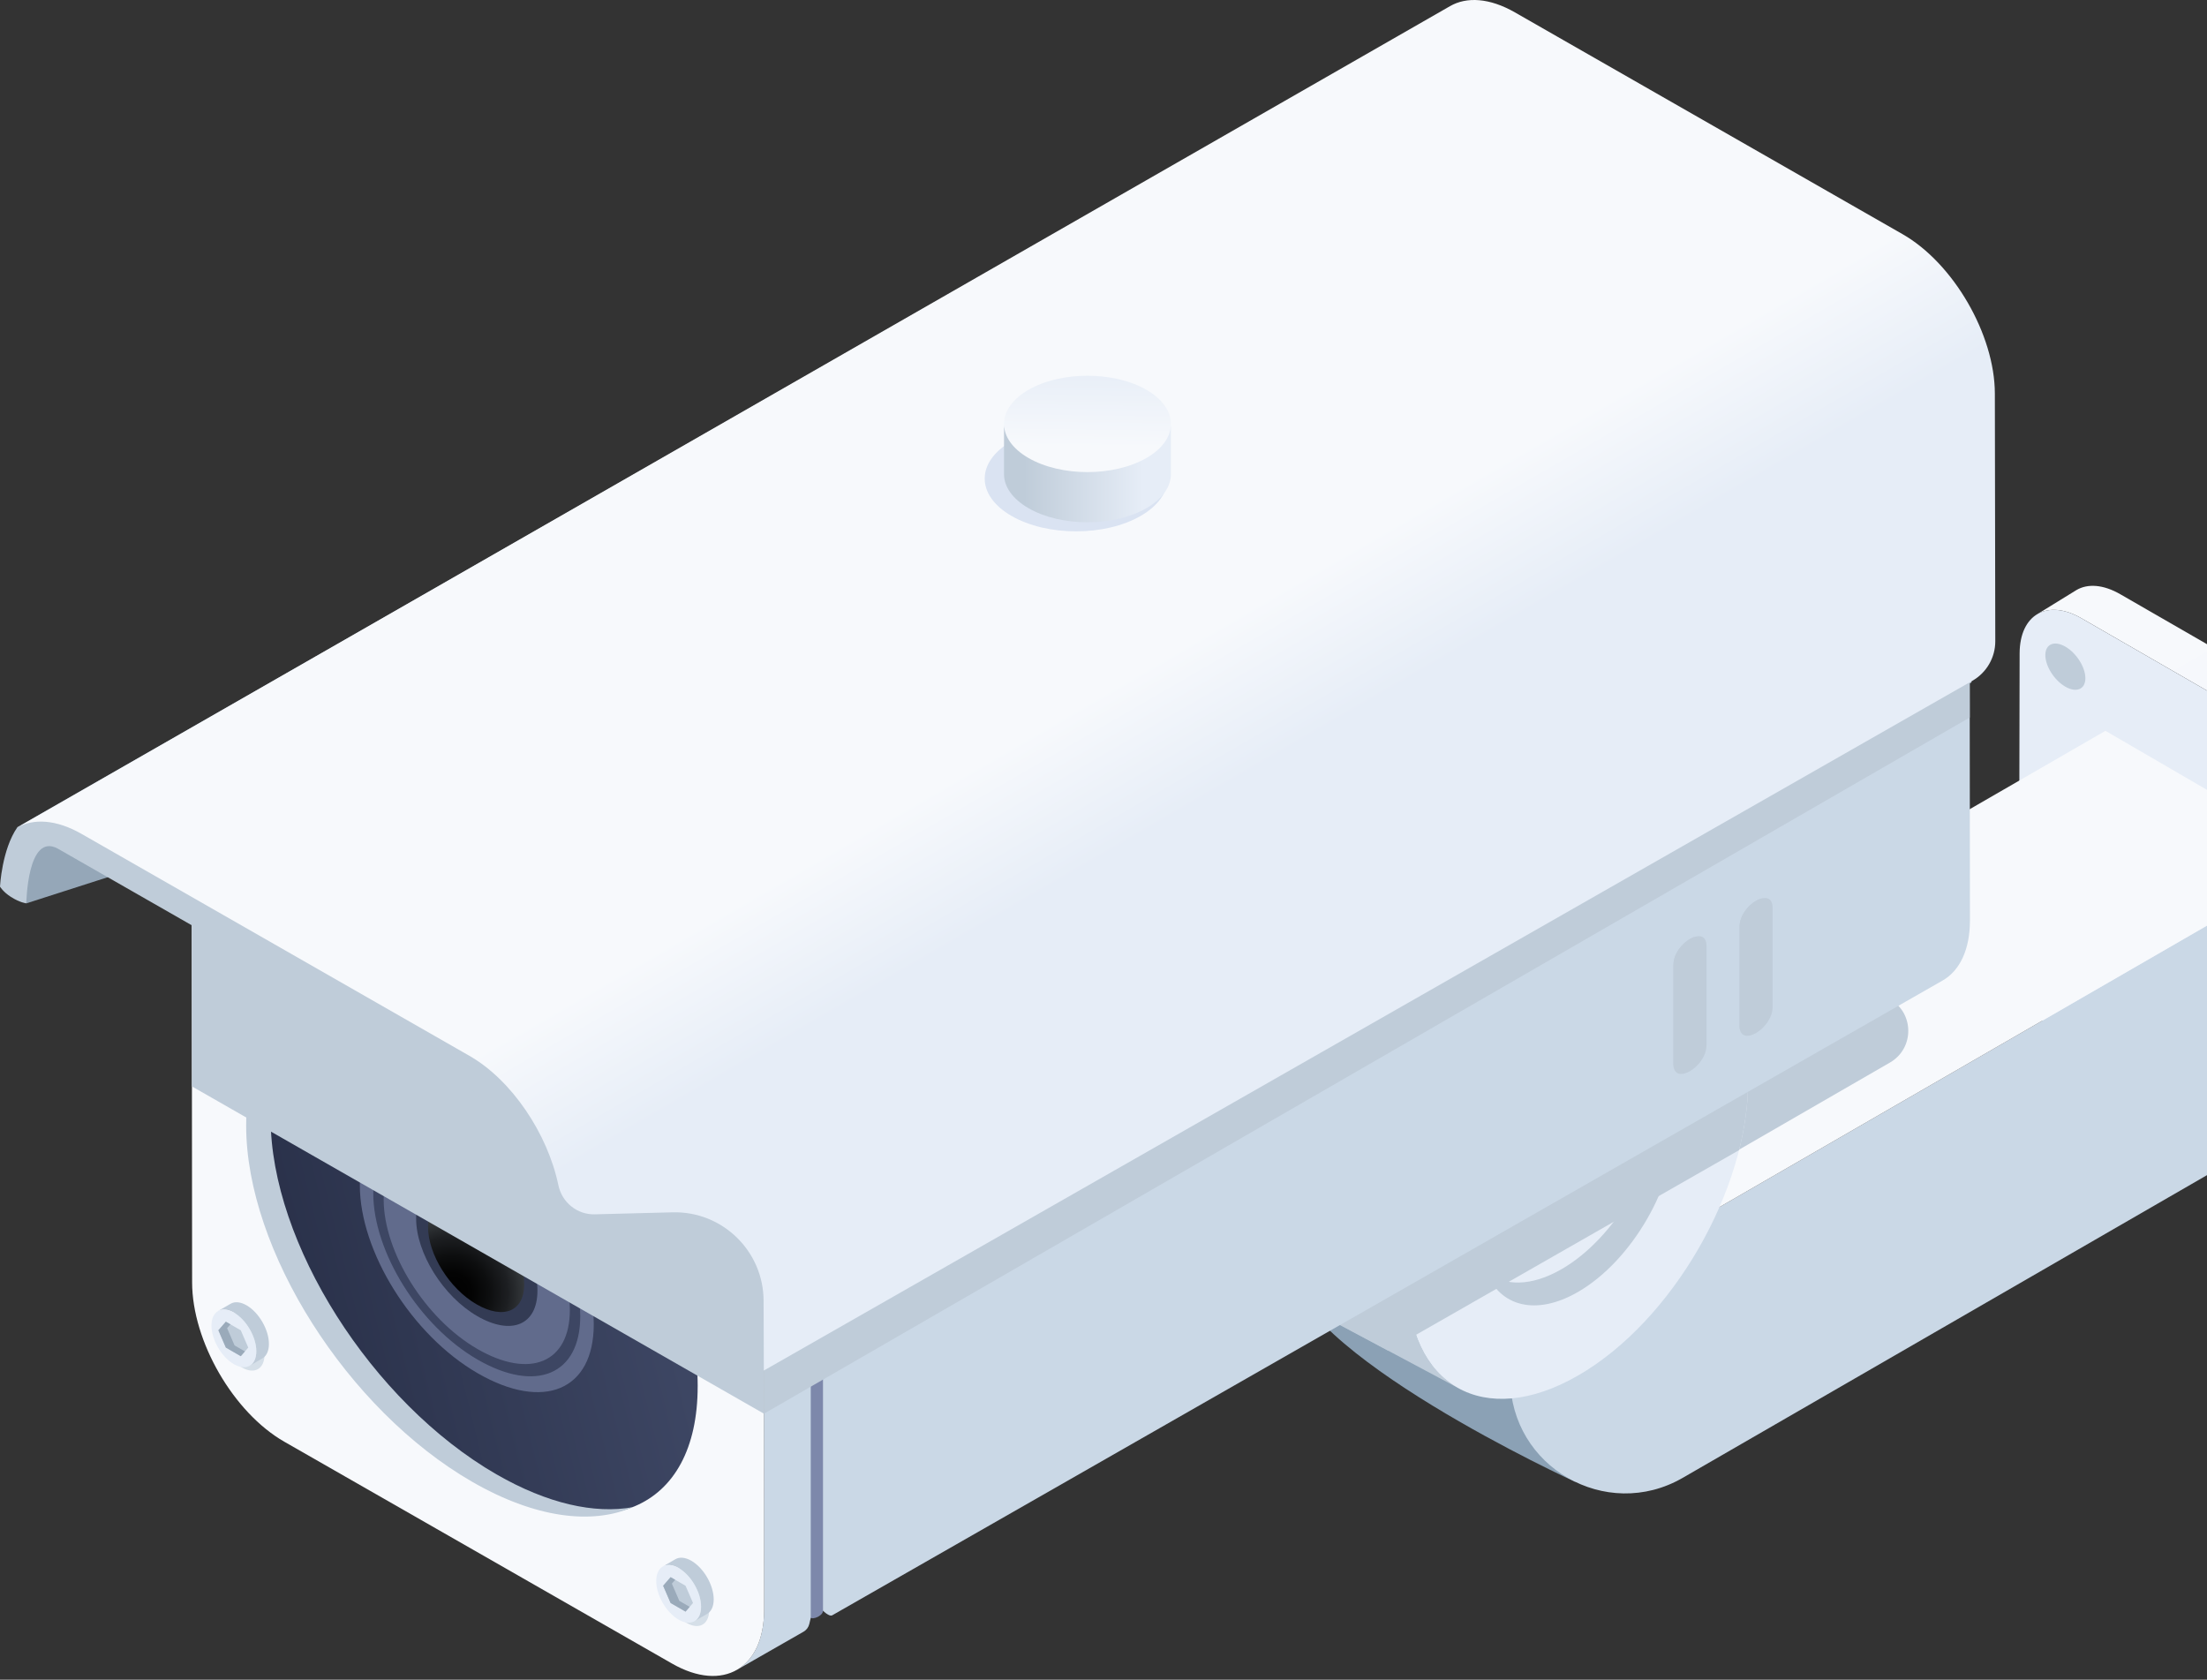 <svg width="226" height="172" viewBox="0 0 226 172" fill="none" xmlns="http://www.w3.org/2000/svg">
<rect x="0" y="0" width="226" height="172" fill="#333333" stroke="none"/>
<path d="M245.952 120.035L246.015 89.512C246.023 85.507 243.204 80.633 239.717 78.623L213.142 63.309C211.388 62.298 209.799 62.205 208.652 62.873L212.638 60.416C213.784 59.748 215.373 59.841 217.127 60.852L243.702 76.166C247.187 78.175 250.008 83.05 250 87.055L249.938 117.578C249.933 119.567 249.233 120.967 248.1 121.626L244.115 124.083C245.248 123.424 245.949 122.023 245.952 120.035Z" fill="url(#paint0_linear_3993_5048)"/>
<path d="M239.623 123.647L213.048 108.332C209.561 106.324 206.742 101.45 206.75 97.444L206.812 66.921C206.82 62.916 209.654 61.298 213.139 63.309L239.714 78.623C243.2 80.632 246.02 85.507 246.012 89.512L245.95 120.035C245.942 124.039 243.108 125.655 239.623 123.647Z" fill="#E6EDF7"/>
<g style="mix-blend-mode:multiply">
<path d="M213.546 69.45C213.546 70.582 212.628 70.97 211.496 70.316C210.363 69.663 209.445 68.215 209.445 67.082C209.445 65.95 210.363 65.562 211.496 66.216C212.628 66.869 213.546 68.317 213.546 69.45Z" fill="#BFCCD9"/>
</g>
<path d="M132.245 122.961L132 129.355C132.026 138.341 161.32 151.749 161.32 151.749L154.644 135.977L132.245 122.961Z" fill="#8BA1B5"/>
<path d="M154.641 135.977L154.655 141.174C154.681 150.22 164.475 155.855 172.308 151.333L238.066 113.368L237.994 87.853L154.641 135.978V135.977Z" fill="#CAD8E6"/>
<path d="M132.246 122.961L154.645 135.977L237.999 87.853L215.6 74.836L132.246 122.961Z" fill="#F7F9FC"/>
<g style="mix-blend-mode:multiply">
<path d="M179.947 94.419L131.742 122.25L150.93 133.401L193.538 108.802C196.03 107.363 196.035 103.769 193.547 102.323L179.947 94.419Z" fill="#BFCCD9"/>
</g>
<path d="M157.964 91.011C154.791 89.167 150.395 89.427 145.547 92.226C135.906 97.793 128.117 111.286 128.149 122.362C128.165 127.865 130.107 131.737 133.241 133.558L149.192 142.063C146.059 140.242 144.116 136.371 144.1 130.867C144.068 119.791 151.858 106.298 161.499 100.732C166.349 97.932 170.742 97.672 173.915 99.516L157.964 91.011Z" fill="#BFCCD9"/>
<path d="M161.496 100.732C151.855 106.298 144.066 119.791 144.098 130.867C144.13 141.945 151.969 146.414 161.61 140.846C171.249 135.282 179.037 121.792 179.006 110.712C178.974 99.636 171.135 95.166 161.496 100.732Z" fill="#E6EDF7"/>
<path d="M169.251 108.998C169.664 110.017 169.892 111.247 169.897 112.666C169.914 119.023 165.445 126.765 159.913 129.959C156.806 131.753 154.025 131.73 152.18 130.239C153.615 133.785 157.286 134.778 161.584 132.299C167.114 129.105 171.585 121.364 171.567 115.006C171.559 112.219 170.69 110.163 169.251 108.998Z" fill="#BFCCD9"/>
<g style="mix-blend-mode:multiply">
<path d="M179.006 110.712C178.99 105.197 177.039 101.321 173.893 99.505L173.914 99.516C173.904 99.51 173.895 99.505 173.885 99.5C173.834 99.471 173.783 99.442 173.73 99.413C173.682 99.386 173.634 99.361 173.584 99.335C173.531 99.308 173.478 99.282 173.425 99.255C173.374 99.229 173.326 99.205 173.276 99.181C173.326 99.204 173.374 99.229 173.422 99.253L157.964 91.011C154.791 89.167 150.395 89.427 145.547 92.226C135.906 97.793 128.117 111.286 128.149 122.362C128.165 127.865 130.107 131.737 133.241 133.558L142.154 138.312L178.085 117.773C178.689 115.378 179.015 112.995 179.009 110.714L179.006 110.712Z" fill="#BFCCD9"/>
</g>
<path d="M29.043 79.816L68.754 102.537C73.963 105.518 78.191 112.823 78.198 118.856L78.246 164.831C78.249 167.866 77.182 170 75.459 170.991L82.284 167.086C82.58 166.916 82.793 166.633 82.872 166.301L83.025 165.657L84.279 164.941C84.279 164.941 84.513 165.169 84.685 165.27C84.871 165.38 85.053 165.502 85.241 165.395L198.938 100.398C200.661 99.407 201.728 97.273 201.725 94.238L201.677 48.263C201.67 42.232 197.442 34.925 192.233 31.944L152.522 9.223C149.934 7.742 147.59 7.607 145.889 8.586L22.41 79.18C24.113 78.201 26.456 78.336 29.043 79.817V79.816Z" fill="#CAD8E6"/>
<path d="M19.625 85.34L19.673 131.316C19.68 137.348 23.907 144.652 29.117 147.633L68.828 170.354C74.037 173.335 78.256 170.861 78.249 164.831L78.201 118.856C78.195 112.825 73.966 105.518 68.757 102.537L29.047 79.816C23.836 76.835 19.619 79.308 19.625 85.339V85.34Z" fill="#F7F9FC"/>
<path d="M84.278 134.417H83.023V165.582C83.028 165.787 83.446 165.723 83.741 165.568C84.172 165.341 84.276 165.097 84.276 164.942V134.417H84.278Z" fill="#7D88AB"/>
<g style="mix-blend-mode:multiply">
<path d="M201.695 65.205L78.219 136.494L78.228 144.762L201.704 73.473L201.695 65.205Z" fill="#BFCCD9"/>
</g>
<path d="M71.443 141.95C71.443 154.716 61.762 158.789 48.996 151.418C36.23 144.047 26.203 127.832 26.203 115.064C26.203 102.297 35.562 98.116 48.328 105.486C61.094 112.857 71.445 129.182 71.445 141.948L71.443 141.95Z" fill="url(#paint1_linear_3993_5048)"/>
<path d="M60.802 135.607C60.802 142.366 55.676 144.522 48.917 140.62C42.157 136.717 36.848 128.131 36.848 121.372C36.848 114.612 41.803 112.397 48.563 116.301C55.322 120.204 60.802 128.847 60.802 135.607Z" fill="#616B8C"/>
<path d="M48.589 117.701C42.608 114.247 38.223 116.206 38.223 122.189C38.223 128.171 42.921 135.767 48.902 139.22C54.883 142.674 59.419 140.766 59.419 134.783C59.419 128.801 54.57 121.154 48.588 117.699L48.589 117.701ZM48.894 138.139C43.513 135.033 39.288 128.199 39.288 122.82C39.288 117.441 43.231 115.678 48.612 118.784C53.992 121.889 58.353 128.769 58.353 134.149C58.353 139.529 54.274 141.245 48.894 138.139Z" fill="#3D4663"/>
<path d="M55.035 132.17C55.035 135.674 52.378 136.794 48.871 134.769C45.367 132.746 42.613 128.293 42.613 124.787C42.613 121.281 45.182 120.134 48.689 122.157C52.193 124.182 55.036 128.663 55.036 132.168L55.035 132.17Z" fill="#333B54"/>
<path style="mix-blend-mode:screen" d="M53.684 131.497C53.684 134.277 51.577 135.163 48.796 133.558C46.015 131.953 43.832 128.421 43.832 125.642C43.832 122.863 45.87 121.952 48.65 123.557C51.431 125.162 53.684 128.718 53.684 131.497Z" fill="url(#paint2_radial_3993_5048)"/>
<path d="M50.83 150.968C38.064 143.596 27.714 127.271 27.714 114.505C27.714 108.177 30.257 103.911 34.379 102.116C28.808 103.12 25.207 107.728 25.207 115.257C25.207 128.023 35.556 144.348 48.324 151.719C54.761 155.437 60.583 156.165 64.775 154.338C60.899 155.036 56.068 153.99 50.83 150.966V150.968Z" fill="#BFCCD9"/>
<path d="M2.699 92.502L12.853 89.242L4.83 85.231C4.83 85.231 0.505 85.356 2.699 92.502Z" fill="#95A7B8"/>
<g style="mix-blend-mode:multiply">
<path d="M19.625 85.34L19.652 111.246L78.228 144.761L78.201 118.856C78.195 112.825 73.966 105.518 68.757 102.537L29.047 79.816C23.836 76.835 19.619 79.308 19.625 85.339V85.34Z" fill="#BFCCD9"/>
</g>
<path d="M5.918 86.899L45.629 109.62C48.91 111.497 52.746 116.225 54.085 120.777C54.498 122.184 55.613 123.273 57.035 123.625L59.419 124.216L66.689 123.59C71.792 123.459 75.745 129.614 75.75 134.719L75.776 139.416L78.22 140.343L201.882 69.875L201.834 41.808C201.827 35.777 197.599 28.47 192.39 25.489L152.681 2.768C150.092 1.286 147.749 1.152 146.048 2.13L1.786 84.698C0.187 86.985 0 90.788 0 90.788C0 90.788 0.309 91.326 1.118 91.843C2.044 92.434 2.696 92.502 2.696 92.502C2.696 92.502 2.79 85.199 5.918 86.899Z" fill="#BFCCD9"/>
<path d="M8.359 85.395L48.07 108.116C52.419 110.603 56.084 116.105 57.179 121.364C57.548 123.129 59.103 124.393 60.907 124.346L68.874 124.141C73.977 124.01 78.186 128.109 78.193 133.214L78.218 140.342L201.975 69.71C203.427 68.881 204.323 67.335 204.32 65.663L204.276 40.302C204.27 34.272 200.041 26.964 194.832 23.983L155.122 1.264C152.533 -0.217 150.19 -0.352 148.489 0.627L1.727 84.757C3.429 83.779 5.773 83.913 8.359 85.395Z" fill="url(#paint3_linear_3993_5048)"/>
<g style="mix-blend-mode:multiply">
<path d="M174.748 107.017C174.748 109.274 171.363 111.228 171.363 108.971V98.817C171.363 96.561 174.748 94.606 174.748 96.863V107.017Z" fill="#BFCCD9"/>
</g>
<g style="mix-blend-mode:multiply">
<path d="M181.517 103.109C181.517 105.366 178.133 107.32 178.133 105.063V94.91C178.133 92.653 181.517 90.699 181.517 92.956V103.109Z" fill="#BFCCD9"/>
</g>
<g style="mix-blend-mode:multiply">
<path d="M171.363 98.818V108.971C171.363 109.09 171.375 109.195 171.392 109.292C172.35 108.952 173.494 107.744 173.494 106.432V96.279C173.494 96.16 173.482 96.055 173.465 95.959C172.507 96.298 171.363 97.506 171.363 98.818Z" fill="#BFCCD9"/>
</g>
<g style="mix-blend-mode:multiply">
<path d="M178.133 94.909V105.063C178.133 105.182 178.144 105.287 178.162 105.383C179.12 105.044 180.263 103.836 180.263 102.524V92.371C180.263 92.252 180.252 92.146 180.234 92.05C179.276 92.39 178.133 93.598 178.133 94.909Z" fill="#BFCCD9"/>
</g>
<g style="mix-blend-mode:multiply">
<path d="M116.81 52.828C115.918 53.344 114.875 53.742 113.714 54.015C112.593 54.278 111.408 54.41 110.193 54.41C108.979 54.41 107.794 54.278 106.673 54.015C105.511 53.742 104.469 53.344 103.577 52.828C102.684 52.312 101.992 51.712 101.521 51.04C101.067 50.393 100.836 49.709 100.836 49.008C100.836 48.306 101.067 47.622 101.521 46.975C101.992 46.304 102.684 45.703 103.577 45.188C104.469 44.672 105.511 44.273 106.673 44.001C107.794 43.738 108.979 43.605 110.193 43.605C111.408 43.605 112.593 43.738 113.714 44.001C114.875 44.273 115.918 44.672 116.81 45.188C117.702 45.703 118.394 46.304 118.865 46.975C119.32 47.622 119.551 48.306 119.551 49.008C119.551 49.709 119.32 50.393 118.865 51.04C118.394 51.712 117.702 52.312 116.81 52.828Z" fill="#DAE3F2"/>
</g>
<path d="M119.277 44.664C118.846 45.276 118.215 45.825 117.4 46.296C116.584 46.767 115.633 47.132 114.573 47.38C113.549 47.621 112.466 47.742 111.358 47.742C110.249 47.742 109.167 47.621 108.143 47.38C107.083 47.132 106.131 46.767 105.316 46.296C104.501 45.825 103.87 45.276 103.439 44.664C103.024 44.073 102.812 44.047 102.812 43.407V48.547C102.812 49.187 103.022 49.812 103.439 50.403C103.87 51.015 104.501 51.564 105.316 52.035C106.131 52.506 107.083 52.871 108.143 53.12C109.167 53.36 110.249 53.481 111.358 53.481C112.466 53.481 113.549 53.36 114.573 53.12C115.633 52.871 116.584 52.506 117.4 52.035C118.215 51.564 118.846 51.015 119.277 50.403C119.692 49.812 119.903 49.187 119.903 48.547V43.402C119.903 44.042 119.693 44.073 119.277 44.664Z" fill="url(#paint4_linear_3993_5048)"/>
<path d="M117.4 46.897C116.584 47.367 115.633 47.733 114.573 47.981C113.549 48.221 112.466 48.343 111.358 48.343C110.249 48.343 109.167 48.221 108.143 47.981C107.083 47.733 106.131 47.367 105.316 46.897C104.501 46.426 103.87 45.876 103.439 45.264C103.024 44.673 102.812 44.049 102.812 43.408C102.812 42.767 103.022 42.142 103.439 41.551C103.87 40.94 104.501 40.39 105.316 39.919C106.131 39.448 107.083 39.083 108.143 38.835C109.167 38.595 110.249 38.473 111.358 38.473C112.466 38.473 113.549 38.595 114.573 38.835C115.633 39.083 116.584 39.448 117.4 39.919C118.215 40.39 118.846 40.94 119.277 41.551C119.692 42.142 119.903 42.767 119.903 43.408C119.903 44.049 119.693 44.673 119.277 45.264C118.846 45.876 118.215 46.426 117.4 46.897Z" fill="url(#paint5_linear_3993_5048)"/>
<g style="mix-blend-mode:multiply">
<path d="M24.798 134.76C26.066 135.492 27.09 137.266 27.087 138.722C27.082 140.18 26.052 140.766 24.783 140.034C23.516 139.302 22.491 137.528 22.496 136.072C22.501 134.616 23.531 134.028 24.799 134.76H24.798Z" fill="#D5DFE8"/>
</g>
<path d="M23.615 133.504C24.033 133.262 24.61 133.295 25.249 133.664C26.518 134.396 27.541 136.171 27.538 137.627C27.536 138.351 27.28 138.86 26.868 139.099L25.577 139.848C25.989 139.608 26.245 139.1 26.247 138.376C26.252 136.92 25.227 135.145 23.958 134.413C23.32 134.045 22.742 134.011 22.324 134.253L23.615 133.504Z" fill="#BFCCD9"/>
<path d="M23.958 134.414C25.227 135.146 26.25 136.92 26.247 138.376C26.242 139.834 25.212 140.42 23.944 139.688C22.677 138.956 21.651 137.181 21.656 135.725C21.661 134.269 22.691 133.682 23.96 134.414H23.958Z" fill="#E6EDF7"/>
<path d="M24.655 136.223L23.127 135.341L22.363 136.223L23.127 137.99L24.655 138.873L25.421 137.99L24.655 136.223Z" fill="#BFCCD9"/>
<path d="M24.021 137.771L23.256 136.006L23.597 135.612L23.127 135.341L22.363 136.223L23.127 137.99L24.655 138.873L25.08 138.383L24.021 137.771Z" fill="#9AAABA"/>
<g style="mix-blend-mode:multiply">
<path d="M70.333 160.916C71.602 161.648 72.625 163.423 72.622 164.879C72.617 166.337 71.587 166.923 70.319 166.191C69.052 165.459 68.026 163.684 68.031 162.228C68.036 160.772 69.066 160.184 70.335 160.916H70.333Z" fill="#D5DFE8"/>
</g>
<path d="M69.162 159.662C69.58 159.42 70.157 159.454 70.796 159.822C72.064 160.554 73.088 162.329 73.085 163.785C73.083 164.509 72.827 165.018 72.415 165.257L71.124 166.006C71.536 165.766 71.792 165.258 71.794 164.534C71.799 163.078 70.773 161.304 69.505 160.572C68.867 160.203 68.289 160.17 67.871 160.412L69.162 159.662Z" fill="#BFCCD9"/>
<path d="M69.501 160.572C70.769 161.304 71.793 163.079 71.79 164.535C71.785 165.993 70.755 166.579 69.487 165.847C68.22 165.115 67.194 163.34 67.199 161.884C67.204 160.428 68.234 159.84 69.503 160.571L69.501 160.572Z" fill="#E6EDF7"/>
<path d="M70.2 162.382L68.672 161.5L67.906 162.382L68.672 164.147L70.2 165.03L70.966 164.147L70.2 162.382Z" fill="#BFCCD9"/>
<path d="M69.564 163.928L68.8 162.163L69.14 161.77L68.672 161.5L67.906 162.382L68.672 164.147L70.2 165.03L70.624 164.54L69.564 163.928Z" fill="#9AAABA"/>
<defs>
<linearGradient id="paint0_linear_3993_5048" x1="219.428" y1="56.381" x2="254.918" y2="117.729" gradientUnits="userSpaceOnUse">
<stop offset="0.11" stop-color="#F7F9FC"/>
<stop offset="0.36" stop-color="#F5F7FB"/>
<stop offset="0.45" stop-color="#EEF2F9"/>
<stop offset="0.5" stop-color="#E6EDF7"/>
<stop offset="0.56" stop-color="#D2DCE7"/>
<stop offset="0.62" stop-color="#C3D0DC"/>
<stop offset="0.67" stop-color="#BFCCD9"/>
</linearGradient>
<linearGradient id="paint1_linear_3993_5048" x1="22.923" y1="134.908" x2="66.82" y2="123.965" gradientUnits="userSpaceOnUse">
<stop stop-color="#262D45"/>
<stop offset="0.98" stop-color="#3D4663"/>
</linearGradient>
<radialGradient id="paint2_radial_3993_5048" cx="0" cy="0" r="1" gradientUnits="userSpaceOnUse" gradientTransform="translate(46.233 132.424) scale(13.775 13.775)">
<stop/>
<stop offset="0.15" stop-color="#030303"/>
<stop offset="0.28" stop-color="#0D0E0F"/>
<stop offset="0.42" stop-color="#1D1F22"/>
<stop offset="0.55" stop-color="#35393C"/>
<stop offset="0.68" stop-color="#53595F"/>
<stop offset="0.81" stop-color="#788089"/>
<stop offset="0.93" stop-color="#A3AFBA"/>
<stop offset="1" stop-color="#BFCCD9"/>
</radialGradient>
<linearGradient id="paint3_linear_3993_5048" x1="131.932" y1="110.25" x2="88.211" y2="34.706" gradientUnits="userSpaceOnUse">
<stop offset="0.33" stop-color="#E6EDF7"/>
<stop offset="0.5" stop-color="#F7F9FC"/>
</linearGradient>
<linearGradient id="paint4_linear_3993_5048" x1="102.813" y1="48.442" x2="119.903" y2="48.442" gradientUnits="userSpaceOnUse">
<stop offset="0.12" stop-color="#BFCCD9"/>
<stop offset="0.83" stop-color="#E6EDF7"/>
</linearGradient>
<linearGradient id="paint5_linear_3993_5048" x1="111.441" y1="37.217" x2="111.207" y2="54.306" gradientUnits="userSpaceOnUse">
<stop stop-color="#E6EDF7"/>
<stop offset="0.5" stop-color="#F7F9FC"/>
</linearGradient>
</defs>
</svg>
